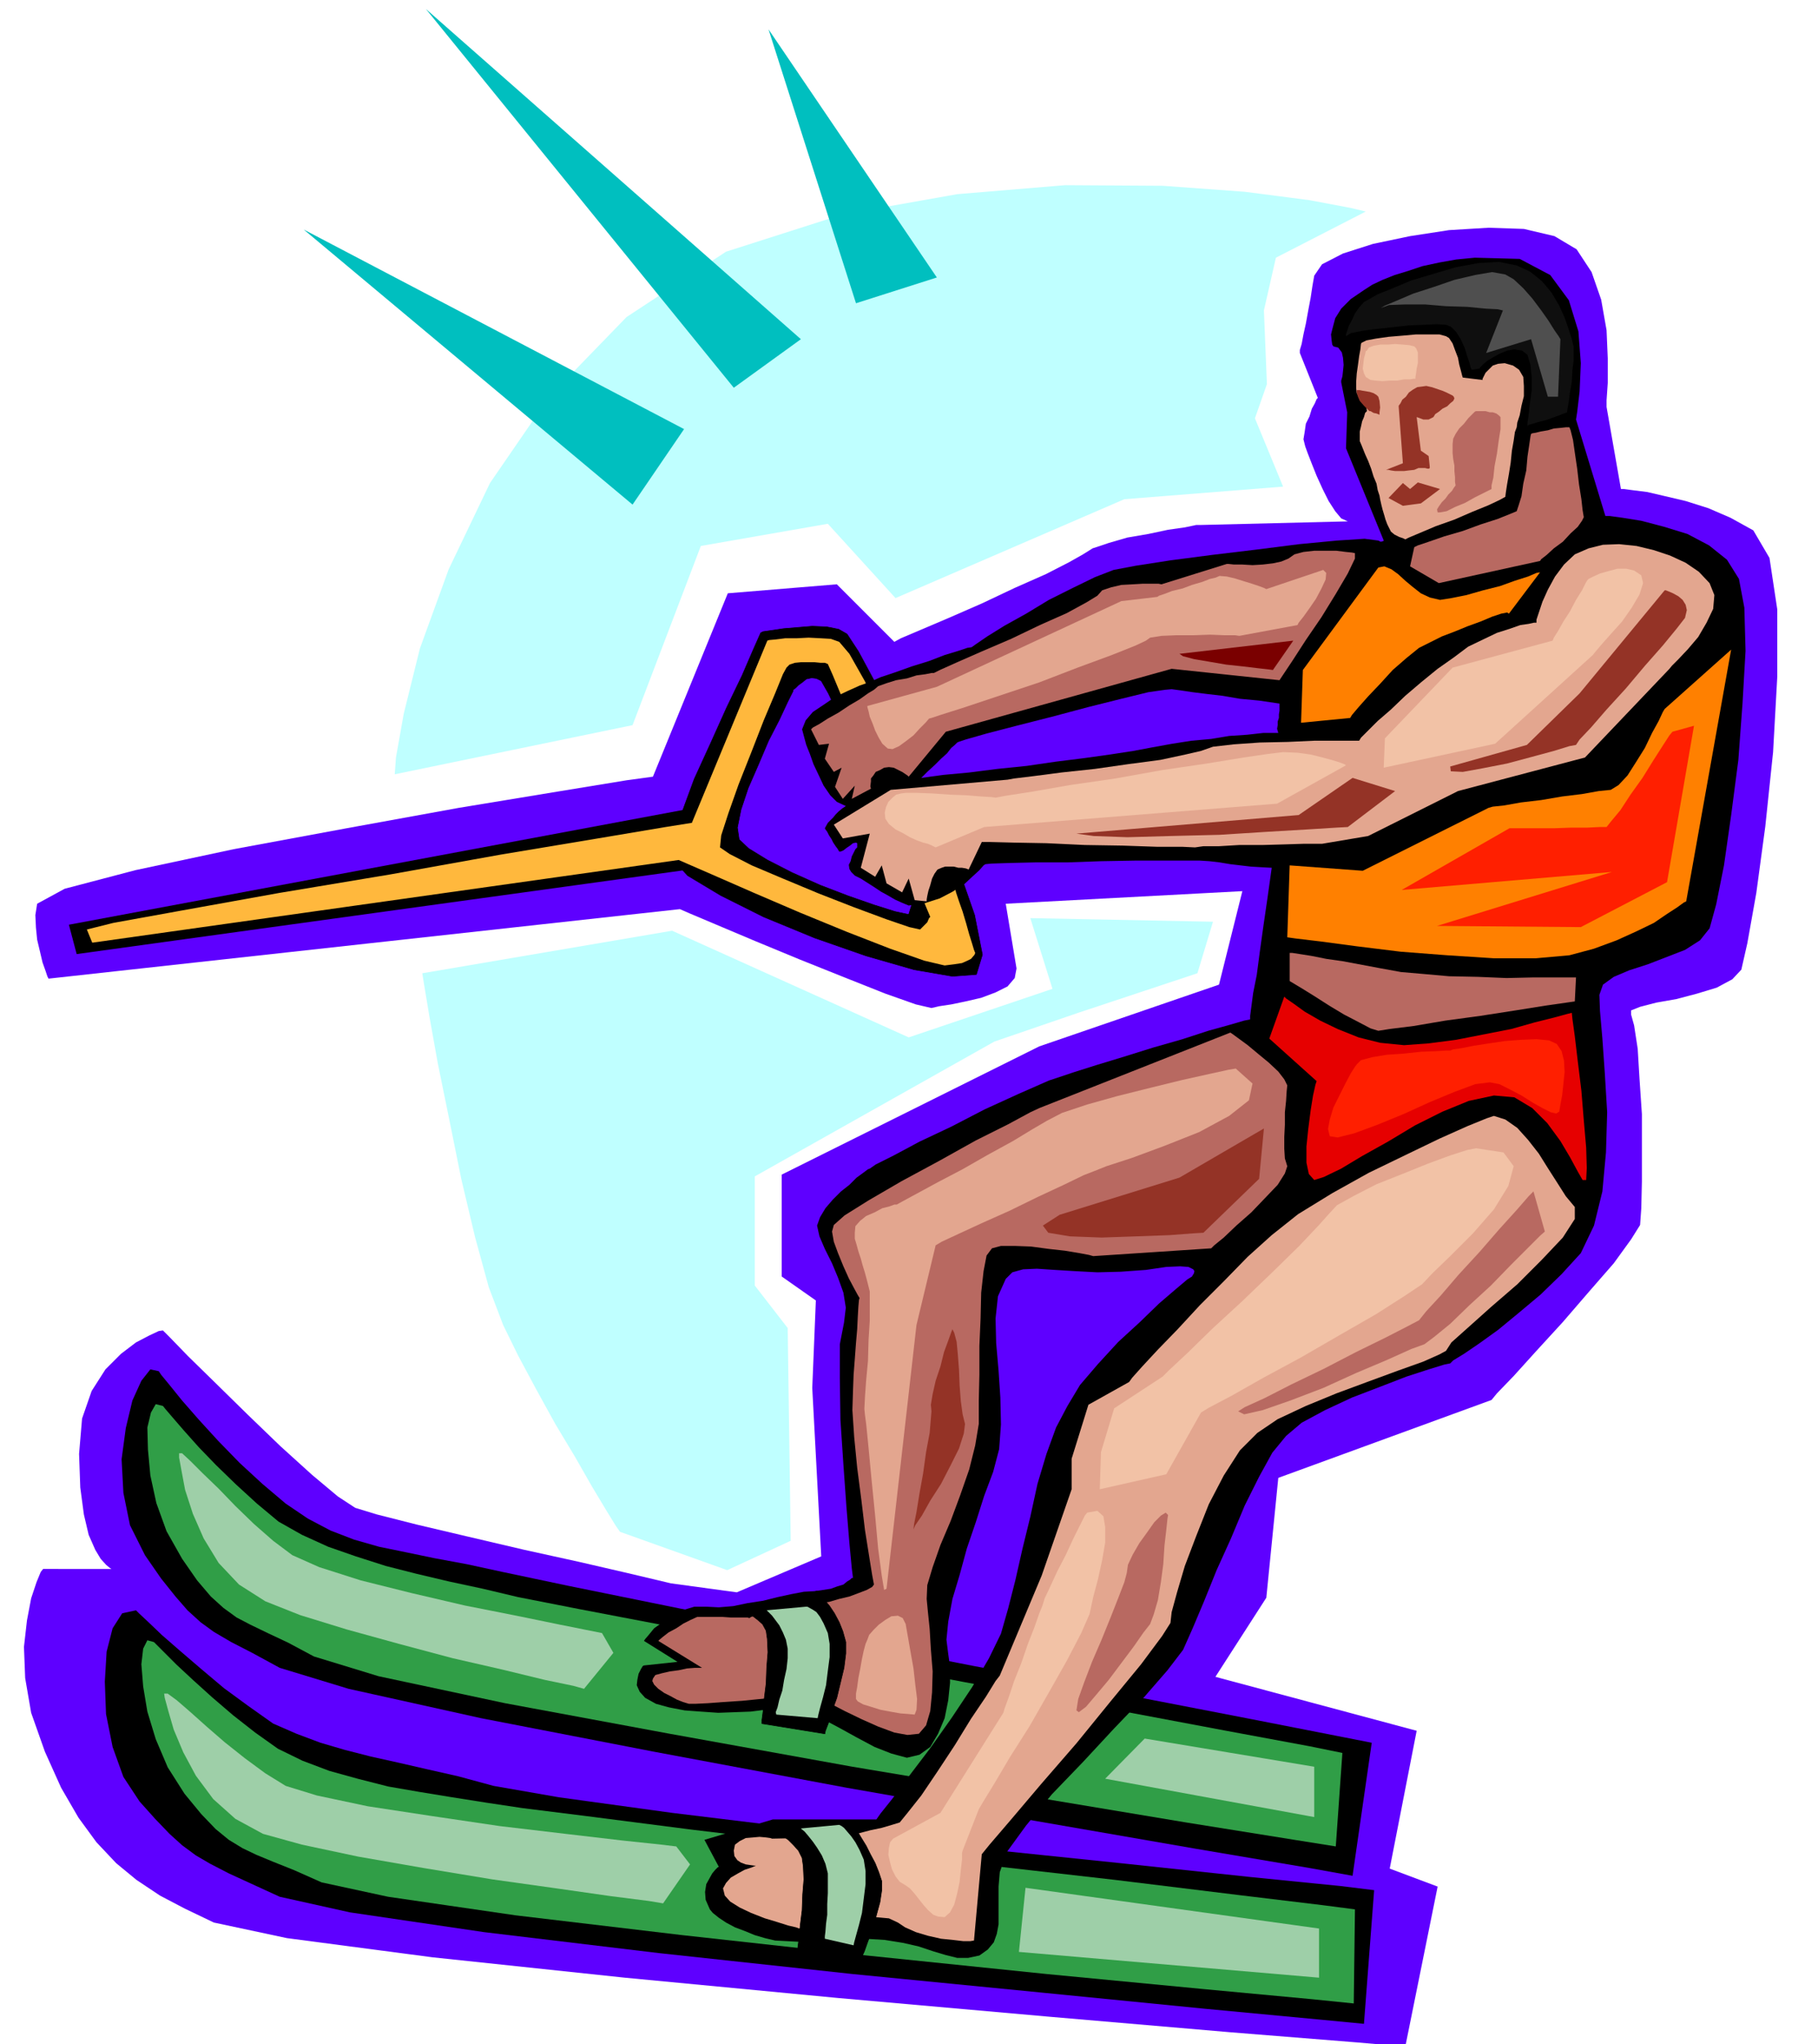 <svg xmlns="http://www.w3.org/2000/svg" width="490.455" height="551.129" fill-rule="evenodd" stroke-linecap="round" preserveAspectRatio="none" viewBox="0 0 3035 3411"><style>.pen0{stroke:#000;stroke-width:1;stroke-linejoin:round}.pen1{stroke:none}.brush2{fill:#000}.brush4{fill:#309e47}.brush6{fill:#e3a68f}.brush7{fill:#b86961}.brush9{fill:#943326}.brush11{fill:#f2c2a6}.brush12{fill:#ff1f00}.brush14{fill:#9ecfa8}</style><path d="M1305 1960v170l57 40-6 146 15 281-141 60-110-15-21-5-55-13-78-18-91-20-94-22-85-20-67-17-36-11-29-19-43-36-53-48-55-53-54-53-45-44-31-32-11-11-7 1-15 7-23 12-25 19-26 26-23 36-16 46-5 59 2 56 6 45 8 34 11 25 9 15 9 10 6 5 3 2H72l-4 5-7 17-9 27-7 37-5 44 2 52 10 58 23 65 27 60 29 50 30 41 33 35 34 28 39 26 42 22 48 23 122 26 243 32 321 34 357 34 350 31 303 26 212 17 81 7 54-267-80-30 45-230-336-90 85-132 20-200 356-130 9-11 28-29 38-42 44-48 44-51 41-47 29-40 15-24 2-28 1-44v-113l-4-59-3-50-6-39-5-18v-7l15-6 27-7 34-6 34-9 33-10 26-14 15-16 10-44 15-84 15-111 13-124 7-126v-112l-13-86-27-46-38-21-37-16-38-12-34-8-30-7-24-3-15-2h-5l-24-137v-11l2-29v-41l-2-47-9-51-16-46-25-38-37-22-51-12-59-2-66 4-65 10-62 13-50 16-35 18-13 19-3 17-3 20-4 21-4 22-4 18-3 16-3 10v5l30 75-2 2-3 7-5 9-4 13-6 12-2 14-2 12 3 12 4 11 7 18 8 20 10 22 10 20 11 17 10 12 11 5-245 6h-8l-19 4-28 4-33 7-35 6-31 9-27 9-16 10-23 13-39 20-52 23-55 26-55 24-47 20-33 14-11 6-96-96-182 15-125 306-44 6-116 19-164 27-187 34-189 35-164 35-118 31-46 25-3 19 1 21 2 20 5 21 4 17 5 14 3 9 2 4 1054-116 16 7 45 19 64 27 75 31 75 30 68 27 51 18 26 6 13-3 20-3 24-5 26-6 24-9 20-10 12-14 3-16-18-108 395-21-39 156-300 103-430 214z" class="pen1" style="fill:#5e00ff"/><path d="m115 1543 1044-195-9 103-1022 141-13-49z" class="pen1 brush2"/><path d="m1270 1056 4-2 14-2 20-3 24-2 24-2 24 1 20 4 14 8 19 29 35 65 43 87 45 100 40 99 31 89 13 66-10 33-40 3-64-11-80-23-86-30-85-35-72-36-55-33-24-26 1-32 13-46 21-57 27-59 27-60 26-54 19-44 12-27zm54 97-9 18-14 30-18 35-17 40-17 39-12 36-6 30 3 20 16 15 31 19 41 21 47 21 47 18 43 15 35 11 23 5 5-16-10-42-21-61-27-69-31-71-28-63-22-47-12-21-8-4-8-1-9 2-6 5-7 5-5 5-4 3v2z" class="pen0 brush2"/><path d="m145 1551 9 22 979-138 16 7 46 20 64 28 77 33 78 32 72 28 57 20 34 8 16-2 13-2 9-4 6-3 6-7 1-3-2-5-3-10-5-16-5-18-6-20-6-17-5-15-2-9-9-23-19-47-28-64-30-72-34-73-30-64-26-46-17-20-14-5-17-1-20-1-20 1h-19l-16 2-11 1-3 1-126 304-44 7-113 19-162 27-184 33-186 31-161 29-116 21-44 11zm1168-437 5-5 9-3 10-1h23l10 1h7l5 2 8 18 20 48 28 67 31 78 30 77 27 68 19 47 8 19-2 2-3 7-6 6-6 6-18-4-38-13-54-20-59-23-60-25-52-22-37-19-16-11 2-20 12-37 17-48 21-53 21-54 19-45 13-32 6-11z" class="pen1" style="fill:#ffb83d"/><path d="m265 2288-14-3-15 19-15 33-11 46-7 52 3 56 11 54 25 50 27 39 24 30 20 23 22 20 22 16 29 17 35 18 46 25 115 35 221 49 289 56 321 60 313 55 271 47 189 32 72 13 32-222-56-11-148-29-212-41-248-47-256-50-235-46-187-38-109-23-60-13-54-10-48-10-44-9-42-12-39-15-38-20-37-25-39-33-38-35-36-37-32-35-28-32-21-26-14-17-4-6z" class="pen1 brush2"/><path d="m272 2346-12-3-8 14-6 25 1 37 4 43 10 46 17 47 26 46 25 36 23 27 21 19 22 16 23 12 29 14 34 16 43 23 108 33 211 45 275 51 305 55 299 50 258 43 181 29 69 11 11-156-54-11-140-26-202-38-234-43-244-46-222-42-178-34-102-20-59-14-56-12-55-13-51-13-50-16-46-16-44-20-39-22-36-30-35-32-33-32-29-30-25-28-19-22-12-14-4-5z" class="pen1 brush4"/><path d="m227 2687-23 5-16 25-10 39-3 50 2 54 11 55 18 50 27 41 26 29 24 25 21 19 23 17 24 14 31 16 37 17 48 22 117 26 224 33 292 35 324 35 316 31 273 27 191 18 73 7 17-223-57-7-150-15-216-23-251-26-260-29-238-29-189-26-109-19-59-16-53-12-48-11-45-10-43-11-41-12-40-15-39-17-41-29-41-30-38-32-35-30-31-27-23-22-15-14-5-5z" class="pen1 brush2"/><path d="m257 2740-11-3-7 14-3 26 3 37 7 42 14 46 20 47 28 44 28 34 24 25 22 18 23 14 23 11 29 12 35 14 45 20 111 24 213 31 278 33 308 34 301 31 261 25 182 17 69 7 2-157-54-7-141-17-204-25-237-27-246-30-225-27-179-23-104-13-60-9-57-9-55-9-52-9-51-13-47-13-45-17-41-20-38-27-37-29-35-30-31-28-28-26-20-20-14-14-4-4z" class="pen1 brush4"/><path d="m2301 902-23-3-46 3-63 6-71 9-75 9-69 9-58 9-37 7-31 12-37 18-40 20-38 23-36 20-29 18-19 13-7 5-7 1-15 5-23 7-26 10-29 9-28 10-24 8-18 8-17 6-20 9-21 10-19 13-18 12-12 14-6 15 4 15 3 11 6 15 6 17 9 19 8 17 11 16 11 11 15 7-6 4-6 5-5 5-4 5-9 9-5 9 1 2 3 4 3 6 4 6 3 6 4 6 3 4 3 5h2l5-2 5-4 6-4 5-4 5-1 2 1v7l-3 3-3 6-3 6-2 8-3 6 1 7 3 5 6 6 10 5 11 7 11 7 12 8 11 6 12 7 11 5 12 5 27-4 25-8 21-11 19-12 14-13 12-11 7-8 3-2 10-1 30-1 43-1h54l56-2 57-1h108l16 1 17 2 18 3 17 2 17 2 17 1 18 1-7 50-7 48-6 43-5 38-6 30-3 23-2 15v6l-10 2-24 7-36 10-43 14-49 14-48 15-46 14-38 12-42 14-50 22-57 26-56 29-53 25-43 23-30 15-10 7-3 1-8 6-11 8-12 12-14 11-14 14-12 14-9 15-5 14 4 18 9 21 12 24 10 24 9 25 4 25-3 25-7 36v57l1 69 5 75 5 70 5 61 4 42 2 16h-2l-3 3-5 3-6 5-10 3-11 4-13 2-14 2-18 1-21 4-23 5-24 6-26 4-24 5-24 2-20-1h-21l-20 6-18 8-15 12-14 10-9 11-6 7-2 3 56 35-56 6-2 1-3 5-4 8-2 10-1 9 5 11 9 10 18 10 22 6 26 5 27 2 29 2 27-1 27-1 24-3 21-3 20-2 25 7 28 12 30 16 29 16 30 16 28 11 26 7 21-5 18-13 13-22 11-26 6-30 3-29v-27l-3-21-3-24 3-30 7-38 12-40 12-44 15-44 14-44 15-40 10-38 3-41-1-45-3-45-4-46-1-41 4-37 13-29 11-11 18-5 23-1 30 2 33 2 38 2 39-1 42-3 34-5 23-1 14 1 8 4 2 3-1 4-2 3-1 2-8 5-19 16-28 24-32 31-36 33-34 37-30 35-21 35-19 36-16 44-15 50-12 55-13 53-12 53-12 47-12 42-20 41-28 48-34 51-36 51-35 46-28 38-20 25-7 10h-173l-114 34 24 45-2 1-4 4-5 6-5 9-5 9-2 13 1 13 7 16 5 6 10 8 12 8 15 8 16 6 17 7 17 5 17 4 19 1 19 1 18-1h19l18-2 18-1 18-1h21l33 2 31 5 26 6 24 8 20 6 20 5h18l19-4 14-10 10-12 5-14 3-16v-63l2-24 12-34 32-44 43-52 52-54 52-56 49-51 40-46 26-34 16-36 19-45 21-52 24-53 23-55 24-48 22-40 23-28 26-22 39-21 45-21 47-18 44-17 37-12 26-8 10-2 5-5 18-11 25-17 32-23 34-28 37-31 35-34 32-35 22-46 14-57 6-65 2-67-4-66-4-57-4-46-1-27 6-17 18-13 26-11 31-10 31-12 31-12 25-16 16-20 11-40 13-65 12-84 12-92 7-95 5-87-2-72-9-48-20-32-30-24-36-19-39-12-38-10-31-5-22-3h-7l-49-161 2-13 4-34 2-47-4-53-16-52-31-42-51-27-75-2-31 3-28 5-28 6-24 8-23 7-20 8-17 8-14 9-22 15-16 16-10 16-4 15-3 12 1 10 1 7 2 3 8 2 6 8 2 9 1 12-1 10-1 9-2 7v3l10 50-2 60 63 154-1 1-4 1-2-1-2-1zm-763 396 11-11 12-11 10-10 10-9 7-9 6-5 4-4 2-1 12-4 35-10 50-13 59-15 60-16 56-14 45-11 28-4 11-1 15 2 20 3 24 3 26 3 29 5 32 3 34 5v12l-1 6v6l-2 6v6l-1 6 2 7h-25l-27 3-30 2-30 5-33 3-32 5-33 6-32 6-39 6-43 6-48 6-48 7-49 5-47 6-43 4-37 5z" class="pen1 brush2"/><path d="m2144 1663 3 3 13 9 18 13 26 15 29 14 35 14 36 9 40 4 41-3 46-6 46-9 46-9 39-11 32-8 22-6 8-2 1 10 4 29 5 42 6 49 4 49 4 46 1 34-1 20h-6l-8-14-13-24-16-27-22-30-25-25-30-18-34-3-42 9-44 18-46 23-45 27-43 24-35 21-29 14-16 5-9-10-4-19v-27l3-29 4-31 4-25 4-18 2-6-79-71 25-70z" class="pen1" style="fill:#e60000"/><path d="m2494 1862-12 4-32 13-47 21-56 27-62 30-61 34-57 35-44 35-40 36-40 41-40 40-37 40-33 34-26 28-17 19-5 7-68 38-28 90v51l-50 144-70 167-7 9-16 26-25 37-27 44-29 44-27 40-23 29-13 16-13 4-17 5-19 4-19 5-19 2-15 3-11 1-3 1-97 2-3-1-7-1-11-1-11 1-12 1-10 5-8 6-2 10 1 9 5 7 6 4 8 3 7 1 7 1h7-4l-7 3-12 4-11 6-12 7-8 9-5 9 3 12 9 10 16 10 19 9 23 9 20 6 19 6 13 3 5 2 5-2 17-4 23-4 28-4 28-4 27-1 22 2 15 7 12 8 18 8 20 6 22 5 20 2 17 2h12l6-1 13-144 13-16 36-42 50-59 59-68 57-70 51-62 35-47 14-22 2-18 9-33 13-44 19-50 21-53 25-48 27-42 29-29 34-23 47-22 51-21 54-20 49-18 42-15 27-12 11-6 9-14 28-25 38-34 44-38 41-41 35-37 20-31v-20l-15-18-14-22-16-25-15-24-18-23-18-20-20-14-19-6z" class="pen1 brush6"/><path d="m2054 1723 3 2 11 8 15 11 18 15 17 14 16 15 10 13 5 10-1 10-1 16-2 19v21l-1 20v20l1 16 4 13-4 12-12 19-21 22-23 24-25 22-21 20-16 13-5 5-197 13-7-2-16-3-24-4-27-3-30-4-27-1h-23l-15 4-9 12-5 26-4 36-1 43-2 46v48l-1 43v39l-6 36-10 40-15 43-16 43-17 40-13 37-9 30-1 23 2 21 3 29 2 34 3 37-1 35-3 31-7 24-12 14-19 2-22-4-27-10-27-12-29-14-25-13-23-9-17-3h-20l-26 2-30 3-30 3-31 2-26 2-21 1h-11l-10-3-10-4-11-6-10-5-10-7-7-7-3-6 1-4 4-6 11-3 13-3 15-2 14-3 13-1h12l-73-45 2-2 6-5 9-7 13-7 12-8 12-6 11-5h42l14 1h28l3 1 3-2 9-3 13-4 17-4 17-5 18-4 15-3 13 1 12-1 16-2 17-5 17-4 16-6 13-5 9-5 3-4-3-16-5-31-7-44-6-50-7-54-5-51-3-45 1-32 1-27 2-26 2-27 2-23 1-21 1-17 1-11 1-3-3-5-6-11-9-17-9-20-9-22-7-19-3-17 3-11 18-16 40-25 55-32 63-34 61-34 54-27 37-20 15-7 319-126z" class="pen1 brush7"/><path d="m1487 1318-95 58 15 23 45-8-15 57 24 15 11-19 8 30 26 15 11-23 10 36 20 2v-3l1-6 2-9 3-9 3-11 4-8 5-7 7-3 6-2h14l8 2h6l6 1 3 1 2 1 22-46h14l39 1 55 1 64 3 63 1 58 2h42l21 1 14-2h26l34-2h39l36-1 32-1h31l77-13 150-75 212-56 141-148 4-5 11-11 16-17 17-20 14-24 11-23 2-23-8-20-18-19-22-15-26-12-27-9-29-7-29-3-27 1-24 6-23 10-18 17-15 20-12 22-9 20-6 18-4 12v5h-4l-9 2-14 2-17 6-22 7-23 11-25 12-24 18-27 19-27 22-27 23-24 23-22 19-17 17-11 11-3 5h-75l-44 2-47 1-43 3-35 4-20 7-26 6-42 9-53 7-56 8-56 6-46 6-33 4-11 2-195 17z" class="pen1 brush6"/><path d="m2149 1564 14 2 42 5 60 8 73 9 78 6 78 5h70l56-5 41-11 38-14 33-15 29-14 22-15 17-11 11-8 4-2 75-420-111 99-3 5-7 15-11 20-12 25-15 24-14 22-15 16-13 8-20 2-28 5-33 4-35 6-34 4-28 5-19 2-7 2-210 105-122-9-4 120zm152-617-126 171-3 88 82-8 3-5 11-13 16-18 20-21 21-23 23-20 21-17 20-10 18-9 21-8 22-9 22-8 19-8 15-5 10-2 3 2 52-69-6 1-14 6-22 7-25 9-28 7-28 8-25 5-19 3-17-4-15-7-14-11-12-10-12-11-11-8-12-5-10 2z" class="pen1" style="fill:#ff8000"/><path d="M2153 1590v47l5 3 15 9 21 13 25 16 25 15 25 13 19 10 13 4 19-3 40-5 53-9 59-8 58-9 50-8 35-5 14-2 2-40h-72l-44 1-48-2-48-1-45-4-35-3-33-6-32-6-32-6-28-4-25-5-19-3-13-2h-4zm109-667-5-1-10-1-16-2h-37l-18 2-15 4-10 7-12 5-14 3-17 2-17 1-17-1h-14l-9-1h-3l-109 34-5-1h-26l-17 1-19 1-17 4-15 5-8 9-18 11-33 18-45 20-48 23-49 21-41 18-29 13-10 5h-4l-10 2-15 2-16 5-18 3-16 5-14 5-7 6-10 6-14 10-17 10-18 12-18 10-14 9-11 6-3 3 13 26 17-2-7 25 15 22 13-7-11 32 13 20 20-22-5 22 32-17-1-4 1-8v-5l4-5 4-6 7-3 7-4 8-1 8 1 8 4 6 3 6 4 3 2 2 2 62-75 377-105 180 19 6-9 16-24 22-34 26-38 24-39 20-34 12-25v-9z" class="pen1 brush7"/><path d="m2273 572-1 2-1 9-2 11-2 15-2 14-1 14v11l1 8 5 8 7 9 4 7 1 6-3 3-2 7-3 7-2 9-2 8v16l3 7 2 5 4 10 5 11 5 13 4 13 5 12 2 11 3 9 1 6 2 9 2 8 3 10 2 7 3 8 3 6 3 6 6 5 8 4 6 2 4 2 6-3 19-8 26-11 31-11 30-13 27-11 19-9 9-5 1-8 2-13 3-17 3-19 2-20 3-17 2-14 3-8 1-8 4-12 3-16 4-16v-17l-1-15-7-12-10-7-14-4-11 1-9 3-6 6-6 6-3 6-2 4v2l-33-4-1-3-2-8-3-11-2-11-5-13-4-11-6-9-5-3-11-3h-39l-22 2-24 2-21 3-16 3-8 4z" class="pen1 brush6"/><path d="m2361 913-7 32 48 28 169-37 2-3 9-7 12-11 15-11 13-14 12-11 7-10 3-6-2-12-2-18-4-25-3-26-4-27-3-21-4-16-2-5h-6l-9 1-11 1-10 3-12 2-8 2-6 1-2 1-1 4-2 14-3 20-2 23-5 22-3 21-5 16-3 9-12 5-20 8-28 9-30 11-31 9-26 9-18 6-6 3z" class="pen1 brush7"/><path d="m2427 662-2-2-4-2-6-3-7-3-9-3-9-3-9-2-7 1-8 1-7 4-7 5-5 7-6 5-3 6-3 4v2l7 94-28 11h4l4 1 7 1h15l8-1 9-1 7-3h11l4 1h3l1-2-2-19-13-9-7-56 3 1 8 3h9l8-4 3-5 6-4 6-5 8-4 5-5 5-4 2-4-1-3zm-162-11h5l5 1 6 1 6 1 6 2 5 3 3 3 2 7 1 11-1 8v4l-5-2-5-1-5-3h-2l-3-3-6-6-7-8-3-7-2-6v-5z" class="pen1 brush9"/><path d="M2247 561v-3l2-6 3-9 5-9 5-11 7-10 8-9 9-5 14-8 25-10 31-13 37-11 37-11 38-7 34-2 30 6 22 10 20 16 16 19 13 22 9 20 7 20 5 16 3 12v24l-2 16-1 19-3 17-2 16-2 11-1 7-5 2-8 3-11 4-11 4-12 3-10 3-7 2-2 2v-6l2-13 2-19 3-21v-23l-2-20-5-17-9-7-13-2-12 2-12 5-11 6-10 6-7 6-5 5-1 2-13 2-2-4-2-8-4-12-4-13-7-15-7-11-9-9-8-3-15-1-21 1-26 1-27 3-28 3-23 3-19 4-8 5z" class="pen1" style="fill:#0f0f0f"/><path d="m2318 831 24-25 12 10 13-11 37 11-32 24-30 4-24-13z" class="pen1 brush9"/><path d="m2464 686-2 1-5 5-6 6-7 9-8 8-6 9-4 8-1 9v15l1 10 2 11v9l1 10v8l1 6-3 4-3 5-6 6-5 7-6 6-5 7-3 5 1 5h4l11-2 14-7 17-7 16-9 14-7 10-5 4-2v-6l3-13 2-19 4-21 3-22 3-19v-20l-3-3-4-3-6-2h-5l-7-2h-16z" class="pen1 brush7"/><path d="m2464 1916-15 3-28 9-38 14-42 17-43 17-37 19-29 16-13 14-17 19-33 35-45 44-50 48-50 46-42 41-30 28-11 11-81 53-22 73-2 62 111-25 58-103 13-8 38-20 53-30 63-34 64-37 61-35 47-30 30-20 17-18 31-30 37-37 35-40 24-39 9-33-17-23-46-7z" class="pen1 brush11"/><path d="m2067 2355 11-7 33-15 45-23 54-26 54-28 49-24 37-19 19-10 12-15 24-26 30-35 35-38 33-38 29-32 20-23 8-8 19 67-8 7-20 20-29 29-33 34-36 33-32 31-27 22-16 12-22 8-40 18-52 22-55 25-55 21-46 16-31 7-10-5z" class="pen1 brush7"/><path d="m2063 1783-12 2-32 7-45 10-53 13-56 14-50 14-42 14-25 13-24 14-33 20-42 23-42 24-42 22-35 19-24 13-9 5h-4l-8 3-12 3-13 7-14 6-10 8-8 9-1 11v10l3 10 3 11 4 12 3 11 4 13 4 15 4 16v49l-2 32-1 35-3 32-2 28-1 20 1 10 2 15 4 40 5 53 6 60 5 55 6 45 4 24 4-2 50-440 32-133 10-6 28-13 39-18 47-21 47-23 43-20 33-16 18-7 20-8 43-14 54-20 58-23 50-27 33-26 6-28-28-25z" class="pen1 brush6"/><path d="m1769 2027 200-62 141-82-8 84-93 90-17 1-40 3-55 2-58 2-53-2-36-6-9-12 28-18z" class="pen1 brush9"/><path d="m2340 1485 180-103h75l28-1h27l20-1h12l8-10 15-18 17-26 20-28 18-29 16-25 11-17 5-6 36-10-45 261-144 75-240-2 292-90-351 30z" class="pen1 brush12"/><path d="m2650 968 2-2 8-4 11-5 14-4 15-4h15l13 3 12 8 3 13-6 19-13 22-16 23-18 20-16 18-11 13-4 5-163 148-186 40 2-49 113-118 167-45 2-5 7-11 9-16 11-17 10-19 10-16 6-12 3-5zm-1146 356-8 2-6 5-7 7-4 9-2 9 1 10 6 9 11 9 12 6 12 7 11 5 11 4 8 2 7 3 4 2 2 1 81-34 489-39 115-64-3-2-8-3-13-4-15-4-20-5-22-3-24-1-25 3-41 6-61 10-75 11-78 14-76 11-63 11-45 7-16 3-7-1-17-1-25-2-27-1-29-2-26-1h-19l-8 1z" class="pen1 brush11"/><path d="m1797 1391 371-31 90-62 71 22-79 60-19 1-48 3-68 4-79 5-82 2-72 2-56-2-29-4zm624-112 128-36 88-86 142-172h2l5 2 7 3 9 5 7 6 5 8 2 9-3 13-14 18-23 28-30 34-32 38-32 35-26 30-19 20-6 9-11 2-26 8-37 10-41 11-41 8-33 6-20-1-1-8z" class="pen1 brush9"/><path d="m2209 951-95 32-4-2-8-3-12-4-13-4-16-5-13-3-12-1-7 3-9 2-13 5-17 5-16 6-17 4-13 5-9 3-3 2-60 7-308 143-116 32v2l2 7 2 9 5 12 4 11 6 12 6 10 9 8 8 1 11-5 11-8 13-10 10-11 10-10 6-7 4-1 15-5 41-13 57-19 66-22 65-25 57-21 40-16 17-8 7-5 19-3 24-1h29l28-1 25 1h17l7 1 97-18 2-4 8-10 10-14 11-16 9-17 7-15 1-11-5-5z" class="pen1 brush6"/><path d="m1969 1091 190-22-34 49-7-1-18-2-25-3-28-3-29-5-24-4-19-5-6-4z" class="pen1" style="fill:#7a0000"/><path d="m2282 585-2 1-1 5-2 7-1 9-1 8 2 8 3 6 8 5 8 1 12 1 12-1h13l11-2h10l6-1h3v-3l1-6 1-8 2-9v-18l-3-7-3-3-8-2-11-1-13-1-12 1h-13l-11 2-8 3-3 5z" class="pen1 brush11"/><path d="m2265 1776-3 4-7 11-9 17-10 20-10 20-6 20-3 16 3 12 13 2 28-7 38-14 44-18 44-20 41-17 35-13 24-3 16 3 18 9 19 10 19 12 16 9 14 7 9 2 5-3 2-12 3-16 2-19 2-19-1-19-4-16-8-12-13-6-21-2-25 1-27 2-27 4-26 4-20 4-14 2-5 2h-7l-17 1-25 1-28 3-29 2-24 4-19 5-7 7z" class="pen1 brush12"/><path d="m1950 2528-1 6-2 19-3 26-2 31-4 30-5 30-7 24-6 16-11 14-16 23-21 28-21 28-21 25-17 20-12 9-4-3 3-19 10-28 13-34 16-37 15-37 13-33 10-26 4-15 2-14 8-17 11-19 13-18 12-17 11-11 8-5 4 4z" class="pen1 brush7"/><path d="m1815 2524-4 5-8 16-11 22-13 28-14 27-12 26-9 19-4 13-5 12-8 23-11 28-11 32-12 30-9 27-7 19-2 7-105 167-79 43-5 6-2 9-1 12 3 13 3 11 6 12 7 9 10 6 7 5 8 9 7 9 8 10 7 8 9 8 8 3 11 1 9-8 7-13 5-19 4-19 2-20 2-17v-11l1-4 27-69 7-12 19-31 26-44 33-52 32-56 30-53 24-46 14-32 6-28 8-30 7-32 5-29v-26l-3-18-10-9-17 3z" class="pen1 brush11"/><path d="M1281 3049h2l5 3 8 4 10 7 10 7 9 9 8 9 6 12 2 14 1 22-2 25-1 27-3 24-2 22-2 15v6l105 17 1-5 5-11 6-17 8-20 6-23 6-22 3-20v-15l-5-15-6-15-8-15-7-14-8-13-6-10-4-6-1-2h-146z" class="pen0 brush2"/><path d="m1590 2218-2 5-5 14-7 19-6 24-8 24-5 22-3 18 1 11-1 12-2 24-6 32-5 36-6 33-5 31-4 20-1 9 3-7 11-16 14-25 18-28 16-31 14-28 8-25 2-16-4-16-3-22-2-26-1-26-2-26-2-21-4-15-3-6z" class="pen1 brush9"/><path d="M1227 2689h6l6 1 9 3 8 3 9 7 8 7 6 11 2 14 1 22-2 25-1 27-3 24-2 22-2 15v6l105 17 1-5 5-13 6-20 8-22 6-25 6-25 3-24v-19l-5-18-6-15-8-15-8-12-9-11-6-8-5-5-1-1-137 34z" class="pen0 brush2"/><path d="M1279 2687h1l4 4 5 5 6 8 6 8 6 12 5 12 3 15v16l-2 18-4 18-3 18-5 15-3 13-3 8 1 4 69 6 1-5 3-12 5-18 5-20 3-24 3-23v-22l-3-18-7-16-6-11-6-8-6-4-9-5h-3l-66 6z" class="pen1 brush14"/><path d="m2305 514 7-4 19-8 28-12 34-11 35-12 34-8 29-5 22 4 14 8 16 15 15 17 15 20 12 17 10 16 7 10 3 5-4 96h-17l-28-96-75 23 28-71-9-2-20-1-31-3-34-1-36-3h-33l-27 1-14 5z" class="pen1" style="fill:#4f4f4f"/><path d="m1337 3051 1 1 5 4 6 7 8 10 7 10 8 13 6 14 4 16v33l-1 18v18l-2 15-1 13-1 8v4l48 11 1-5 3-11 5-18 5-20 3-24 3-24v-22l-3-19-7-16-7-13-7-10-6-7-6-7-4-3-4-2-64 6z" class="pen1 brush14"/><path d="m1512 2710 1 6 3 17 4 23 5 28 3 27 3 24-1 18-3 8-11-1-13-1-17-3-16-3-16-5-13-4-9-5-3-4v-9l2-11 2-15 3-15 3-17 3-14 3-11 3-7 3-8 7-8 9-9 11-8 10-6 11-1 8 4 5 10z" class="pen1 brush6"/><path d="M299 2425v7l4 22 6 32 13 40 18 41 25 41 34 36 44 28 58 23 78 24 87 24 90 24 83 19 70 17 48 10 18 5 49-60-19-33-20-4-50-10-73-15-86-17-90-21-84-21-69-22-45-20-32-24-32-28-31-30-28-29-27-26-20-20-14-13h-5zm-25 401 1 7 6 22 9 31 16 38 21 39 29 39 37 33 46 25 65 18 94 20 109 19 115 19 107 15 91 13 63 8 24 4 45-65-23-30-25-3-66-7-94-11-110-13-115-17-105-16-85-18-52-16-34-21-34-25-34-27-30-26-28-25-22-19-15-11h-6zm1571 142 66-67 283 47v84l-349-64zm-144 289 11-107 490 68v82l-501-43z" class="pen1 brush14"/><path d="m659 1292 397-82 114-299 212-37 113 124 382-165 265-21-47-114 20-57-5-123 20-88 150-77-25-6-69-13-108-14-137-10-163-1-180 15-192 34-194 62-166 109-129 133-99 144-69 144-48 132-27 109-13 73-2 28zm46 332 3 19 9 54 14 78 19 93 20 99 23 97 23 84 24 63 25 51 30 56 32 58 33 55 28 49 24 40 16 26 7 10 179 64 106-49-5-355-55-71v-182l400-225 140-48 199-66 26-86-305-6 37 118-240 81-395-178-417 71z" class="pen1" style="fill:#bfffff"/><path d="m507 383 549 459 86-126-635-333zM711 15l514 632 112-81L711 15zm572 34 146 457 135-43-281-414z" class="pen1" style="fill:#00bfbf"/></svg>
